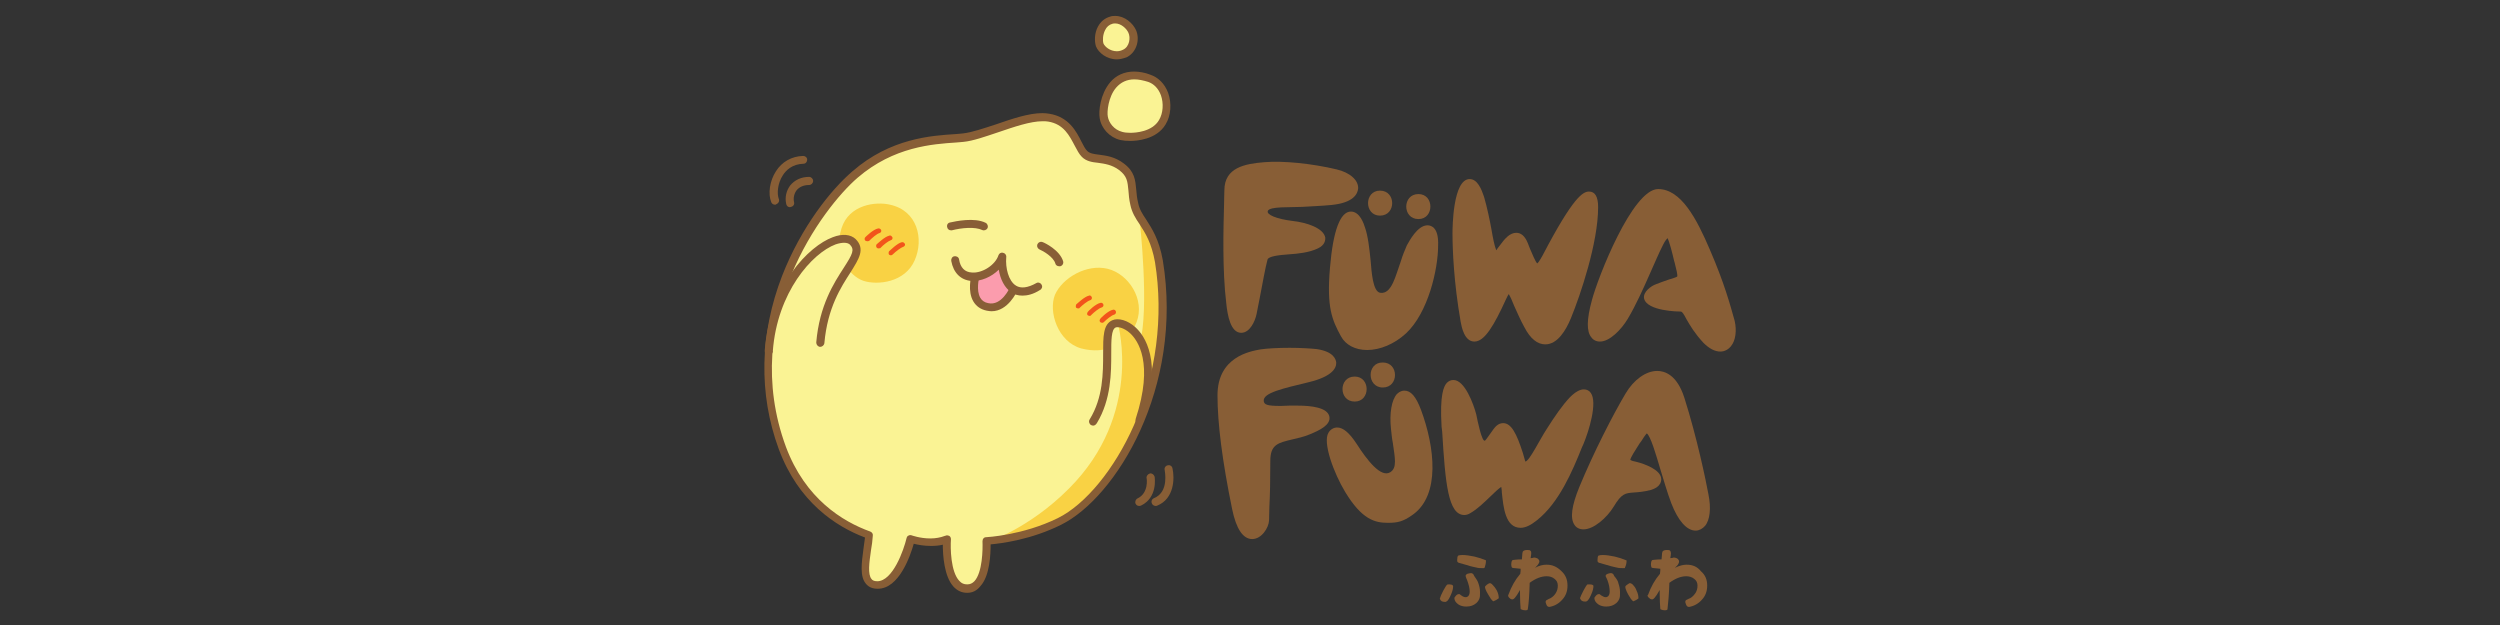 <?xml version="1.0" encoding="UTF-8"?> <!-- Generator: Adobe Illustrator 25.4.1, SVG Export Plug-In . SVG Version: 6.00 Build 0) --> <svg xmlns="http://www.w3.org/2000/svg" xmlns:xlink="http://www.w3.org/1999/xlink" version="1.1" id="Layer_1" x="0px" y="0px" viewBox="0 0 800 200" style="enable-background:new 0 0 800 200;" xml:space="preserve"><rect x="0" y="0" width="800" height="200" fill="#333333" stroke="none"/> <style type="text/css"> .st0{clip-path:url(#SVGID_00000011711942232627287940000005545253510618340534_);} .st1{fill:#818790;} .st2{fill:url(#SVGID_00000078003886906382919760000011520386028539590301_);} .st3{fill:url(#SVGID_00000054973794684939590010000017751511992516635278_);} .st4{fill:url(#SVGID_00000036934658740652677520000012999846461511169697_);} .st5{fill:#474C59;} .st6{fill:url(#SVGID_00000100382598670866656230000004997834228678330045_);} .st7{fill:url(#SVGID_00000174575708387258280270000004740343449641800126_);} .st8{fill:#B7BAC0;} .st9{fill:#606372;} .st10{fill:#EBEAEF;} .st11{fill:#454B59;} .st12{fill:#8D919A;} .st13{fill:url(#SVGID_00000047774132719581956080000001302744919508089240_);} .st14{fill:url(#SVGID_00000015355032600103500460000012569723981121352855_);} .st15{fill:url(#SVGID_00000123405072586701266650000002173523536594376846_);} .st16{fill:url(#SVGID_00000090269032915689195100000001365205901233600695_);} .st17{fill:url(#SVGID_00000063601029372537473350000013266482500900064641_);} .st18{fill:#344765;} .st19{fill-rule:evenodd;clip-rule:evenodd;fill:#885E36;} .st20{fill-rule:evenodd;clip-rule:evenodd;fill:#FAF394;} .st21{fill-rule:evenodd;clip-rule:evenodd;fill:#F9D244;} .st22{fill:#885E36;} .st23{fill-rule:evenodd;clip-rule:evenodd;fill:#F2541B;} .st24{fill-rule:evenodd;clip-rule:evenodd;fill:#FB9CAD;} </style> <g> <g> <g> <g> <defs> <rect id="SVGID_1_" x="-1020" y="256.9" width="283.9" height="194.3"></rect> </defs> <clipPath id="SVGID_00000023998533065691773070000009931216440325635460_"> <use xlink:href="#SVGID_1_" style="overflow:visible;"></use> </clipPath> <g transform="translate(-639 127)" style="clip-path:url(#SVGID_00000023998533065691773070000009931216440325635460_);"> <path class="st1" d="M905.4-123.9l42-0.1c6.7-0.3,11.8,3,15,8.4l47.3,84.4c0.8,1.2,0.5,2.2-1,2.2h-42.1 c-6.9-0.2-13.7-3.9-18.1-10.9l-45.2-80.8C902.3-123.1,902.6-123.9,905.4-123.9z"></path> <linearGradient id="SVGID_00000124859406188611610860000000082266175103137935_" gradientUnits="userSpaceOnUse" x1="3067.487" y1="28.638" x2="2975.01" y2="132.869" gradientTransform="matrix(1 0 0 -1 -2064.66 4.04)"> <stop offset="0" style="stop-color:#EEEFF1"></stop> <stop offset="1.450000e-02" style="stop-color:#EDEEF0"></stop> <stop offset="2.900000e-02" style="stop-color:#EDEEF0"></stop> <stop offset="4.350000e-02" style="stop-color:#EDEEF0"></stop> <stop offset="5.800000e-02" style="stop-color:#EDEEF0"></stop> <stop offset="7.250000e-02" style="stop-color:#EDEEF0"></stop> <stop offset="8.700000e-02" style="stop-color:#EDEEF0"></stop> <stop offset="0.101" style="stop-color:#EDEEF0"></stop> <stop offset="0.116" style="stop-color:#ECEDEF"></stop> <stop offset="0.13" style="stop-color:#ECEDEF"></stop> <stop offset="0.145" style="stop-color:#ECEDEF"></stop> <stop offset="0.159" style="stop-color:#EBECEE"></stop> <stop offset="0.174" style="stop-color:#EBECEE"></stop> <stop offset="0.188" style="stop-color:#EBEBED"></stop> <stop offset="0.203" style="stop-color:#EAEBED"></stop> <stop offset="0.217" style="stop-color:#EAEBEC"></stop> <stop offset="0.232" style="stop-color:#E9EAEC"></stop> <stop offset="0.246" style="stop-color:#E9EAEB"></stop> <stop offset="0.261" style="stop-color:#E8E9EB"></stop> <stop offset="0.275" style="stop-color:#E7E8EA"></stop> <stop offset="0.29" style="stop-color:#E7E8EA"></stop> <stop offset="0.304" style="stop-color:#E6E7E9"></stop> <stop offset="0.319" style="stop-color:#E6E6E8"></stop> <stop offset="0.333" style="stop-color:#E5E6E8"></stop> <stop offset="0.348" style="stop-color:#E4E5E7"></stop> <stop offset="0.362" style="stop-color:#E3E4E6"></stop> <stop offset="0.377" style="stop-color:#E3E3E5"></stop> <stop offset="0.391" style="stop-color:#E2E3E4"></stop> <stop offset="0.406" style="stop-color:#E1E2E4"></stop> <stop offset="0.42" style="stop-color:#E0E1E3"></stop> <stop offset="0.435" style="stop-color:#DFE0E2"></stop> <stop offset="0.449" style="stop-color:#DEDFE1"></stop> <stop offset="0.464" style="stop-color:#DDDEE0"></stop> <stop offset="0.478" style="stop-color:#DCDDDF"></stop> <stop offset="0.493" style="stop-color:#DBDCDE"></stop> <stop offset="0.507" style="stop-color:#DADBDD"></stop> <stop offset="0.522" style="stop-color:#D9DADC"></stop> <stop offset="0.536" style="stop-color:#D8D9DB"></stop> <stop offset="0.551" style="stop-color:#D7D8DA"></stop> <stop offset="0.565" style="stop-color:#D6D7D8"></stop> <stop offset="0.58" style="stop-color:#D5D6D7"></stop> <stop offset="0.594" style="stop-color:#D4D4D6"></stop> <stop offset="0.609" style="stop-color:#D3D3D5"></stop> <stop offset="0.623" style="stop-color:#D1D2D4"></stop> <stop offset="0.638" style="stop-color:#D0D1D2"></stop> <stop offset="0.652" style="stop-color:#CFD0D1"></stop> <stop offset="0.667" style="stop-color:#CECED0"></stop> <stop offset="0.681" style="stop-color:#CCCDCE"></stop> <stop offset="0.696" style="stop-color:#CBCCCD"></stop> <stop offset="0.71" style="stop-color:#CACACC"></stop> <stop offset="0.725" style="stop-color:#C8C9CA"></stop> <stop offset="0.739" style="stop-color:#C7C7C9"></stop> <stop offset="0.754" style="stop-color:#C5C6C7"></stop> <stop offset="0.768" style="stop-color:#C4C4C6"></stop> <stop offset="0.783" style="stop-color:#C3C3C4"></stop> <stop offset="0.797" style="stop-color:#C1C1C3"></stop> <stop offset="0.812" style="stop-color:#C0C0C1"></stop> <stop offset="0.826" style="stop-color:#BEBEC0"></stop> <stop offset="0.841" style="stop-color:#BCBDBE"></stop> <stop offset="0.855" style="stop-color:#BBBBBC"></stop> <stop offset="0.87" style="stop-color:#B9B9BB"></stop> <stop offset="0.884" style="stop-color:#B8B8B9"></stop> <stop offset="0.899" style="stop-color:#B6B6B7"></stop> <stop offset="0.913" style="stop-color:#B4B4B5"></stop> <stop offset="0.927" style="stop-color:#B2B3B4"></stop> <stop offset="0.942" style="stop-color:#B1B1B2"></stop> <stop offset="0.957" style="stop-color:#AFAFB0"></stop> <stop offset="0.971" style="stop-color:#ADADAE"></stop> <stop offset="0.986" style="stop-color:#ABABAC"></stop> <stop offset="1" style="stop-color:#AAAAAB"></stop> </linearGradient> <path style="fill:url(#SVGID_00000124859406188611610860000000082266175103137935_);" d="M906.5-123.1l41.3,0.1 c6.6-0.3,11,3,14,8.2l46.4,82.8c0.8,1.2,1,2-0.5,2h-41.2c-6.7-0.2-13-4-17.4-10.9L904.6-120 C903.3-122.5,903.8-123.1,906.5-123.1z"></path> <linearGradient id="SVGID_00000015355844416999784230000017828961150020532925_" gradientUnits="userSpaceOnUse" x1="3080.062" y1="114" x2="2963.347" y2="46.615" gradientTransform="matrix(1 0 0 -1 -2064.66 4.04)"> <stop offset="0" style="stop-color:#8A8D96"></stop> <stop offset="0.3" style="stop-color:#8A8D96"></stop> <stop offset="0.51" style="stop-color:#AAAEB3"></stop> <stop offset="1" style="stop-color:#AAAEB3"></stop> </linearGradient> <path style="fill:url(#SVGID_00000015355844416999784230000017828961150020532925_);" d="M905.5-121.1l1.4-1.2l39.7,0 c9.1,0.2,13.1,4.6,17.2,12.9l44.5,78.6h-39.6c-7.3-0.2-14.3-3.5-18.6-10.8L905.5-121.1z"></path> <linearGradient id="SVGID_00000046301871975838190210000002654590284882849162_" gradientUnits="userSpaceOnUse" x1="3080.249" y1="47.221" x2="2962.395" y2="115.264" gradientTransform="matrix(1 0 0 -1 -2064.66 4.04)"> <stop offset="0" style="stop-color:#FFFFFF;stop-opacity:0.78"></stop> <stop offset="0.5" style="stop-color:#AAAEB3;stop-opacity:0"></stop> <stop offset="1" style="stop-color:#AAAEB3;stop-opacity:0"></stop> </linearGradient> <path style="fill:url(#SVGID_00000046301871975838190210000002654590284882849162_);" d="M904.4-122.8h42.2 c9.4,0,13.2,4.8,17.3,13.2l44.5,78.8h-39.8c-7.3-0.2-14.3-3.5-18.7-10.8L904.4-122.8z"></path> <path class="st5" d="M926.3-83.8l51.5,10l-41.1,7.4L926.3-83.8z"></path> <linearGradient id="SVGID_00000183217392012276341790000000554000909694730687_" gradientUnits="userSpaceOnUse" x1="3046.762" y1="40.847" x2="3006.391" y2="86.491" gradientTransform="matrix(1 0 0 -1 -2064.66 4.04)"> <stop offset="0" style="stop-color:#B3B6BF"></stop> <stop offset="3.030000e-02" style="stop-color:#B4B7C0"></stop> <stop offset="6.060000e-02" style="stop-color:#B6B9C2"></stop> <stop offset="9.089999e-02" style="stop-color:#B8BBC3"></stop> <stop offset="0.121" style="stop-color:#BABDC5"></stop> <stop offset="0.151" style="stop-color:#BBBFC6"></stop> <stop offset="0.182" style="stop-color:#BDC0C8"></stop> <stop offset="0.212" style="stop-color:#BEC2C9"></stop> <stop offset="0.242" style="stop-color:#C0C3CB"></stop> <stop offset="0.273" style="stop-color:#C1C5CC"></stop> <stop offset="0.303" style="stop-color:#C3C6CD"></stop> <stop offset="0.333" style="stop-color:#C4C8CE"></stop> <stop offset="0.364" style="stop-color:#C5C9D0"></stop> <stop offset="0.394" style="stop-color:#C7CAD1"></stop> <stop offset="0.424" style="stop-color:#C8CBD2"></stop> <stop offset="0.455" style="stop-color:#C9CDD3"></stop> <stop offset="0.485" style="stop-color:#CACED4"></stop> <stop offset="0.515" style="stop-color:#CBCFD5"></stop> <stop offset="0.545" style="stop-color:#CCD0D6"></stop> <stop offset="0.576" style="stop-color:#CDD1D6"></stop> <stop offset="0.606" style="stop-color:#CED2D7"></stop> <stop offset="0.636" style="stop-color:#CFD2D8"></stop> <stop offset="0.667" style="stop-color:#CFD3D9"></stop> <stop offset="0.697" style="stop-color:#D0D4D9"></stop> <stop offset="0.727" style="stop-color:#D1D5DA"></stop> <stop offset="0.758" style="stop-color:#D1D5DA"></stop> <stop offset="0.788" style="stop-color:#D2D6DB"></stop> <stop offset="0.818" style="stop-color:#D2D6DB"></stop> <stop offset="0.849" style="stop-color:#D3D7DC"></stop> <stop offset="0.879" style="stop-color:#D3D7DC"></stop> <stop offset="0.909" style="stop-color:#D3D7DC"></stop> <stop offset="0.939" style="stop-color:#D3D7DC"></stop> <stop offset="0.97" style="stop-color:#D3D7DC"></stop> <stop offset="1" style="stop-color:#D4D8DD"></stop> </linearGradient> <path style="fill:url(#SVGID_00000183217392012276341790000000554000909694730687_);" d="M932-73.8h46L959.6-44 c-2,3.5-3.3,8.3-0.8,10.9c-3.9-2.1-4.1-1.8-8.7-8.3L932-73.8z"></path> <linearGradient id="SVGID_00000017509953875237967580000008465747143032191409_" gradientUnits="userSpaceOnUse" x1="2973.927" y1="131.161" x2="3019.946" y2="92.547" gradientTransform="matrix(1 0 0 -1 -2064.66 4.04)"> <stop offset="0" style="stop-color:#EEEEEE"></stop> <stop offset="0.2" style="stop-color:#EEEEEE"></stop> <stop offset="0.63" style="stop-color:#E1E3E7"></stop> <stop offset="1" style="stop-color:#E1E3E7"></stop> </linearGradient> <path style="fill:url(#SVGID_00000017509953875237967580000008465747143032191409_);" d="M905.7-120.4c-1.3-2.2,0.4-1.9,3-1.9 l37.9,0c6.7,0,5.3,4,2.7,7.7L926.2-84L905.7-120.4z"></path> <path class="st1" d="M1011.3-29.7l26-47.7c0.7-1.3,2.5-1.5,3.2-0.1l26.3,47.8l-26,47.4c-1.4,1.9-2.5,1.6-3.5-0.1L1011.3-29.7z"></path> <path class="st8" d="M1012.4-29.7l24.9-45.7c0.7-1.2,2.4-1.4,3.1-0.1l25.2,45.8l-24.9,45.4c-1.3,1.8-2.4,1.6-3.3-0.1 L1012.4-29.7z"></path> <path class="st9" d="M1039-29.8V-76l25.4,46.2C1064.4-29.8,1039-29.8,1039-29.8z"></path> <path class="st10" d="M1039-29.8V-76l-25.4,46.2C1013.6-29.8,1039-29.8,1039-29.8z"></path> <path class="st11" d="M1039-29.8v46.2l25.4-46.2H1039z"></path> <path class="st12" d="M1039-29.8v46.2l-25.4-46.2H1039z"></path> <path class="st1" d="M1172.6-123.9l-42-0.1c-6.7-0.3-11.8,3-15,8.4l-47.3,84.4c-0.8,1.2-0.5,2.2,1,2.2h42.1 c6.9-0.2,13.7-3.9,18.1-10.9l45.2-80.8C1175.7-123.1,1175.4-123.9,1172.6-123.9z"></path> <linearGradient id="SVGID_00000043437932645567231520000000891453317214673582_" gradientUnits="userSpaceOnUse" x1="8111.166" y1="-78.362" x2="8018.69" y2="25.87" gradientTransform="matrix(-1 0 0 -1 9186.34 -102.96)"> <stop offset="0" style="stop-color:#EEEFF1"></stop> <stop offset="1.450000e-02" style="stop-color:#EDEEF0"></stop> <stop offset="2.900000e-02" style="stop-color:#EDEEF0"></stop> <stop offset="4.350000e-02" style="stop-color:#EDEEF0"></stop> <stop offset="5.800000e-02" style="stop-color:#EDEEF0"></stop> <stop offset="7.250000e-02" style="stop-color:#EDEEF0"></stop> <stop offset="8.700000e-02" style="stop-color:#EDEEF0"></stop> <stop offset="0.101" style="stop-color:#EDEEF0"></stop> <stop offset="0.116" style="stop-color:#ECEDEF"></stop> <stop offset="0.13" style="stop-color:#ECEDEF"></stop> <stop offset="0.145" style="stop-color:#ECEDEF"></stop> <stop offset="0.159" style="stop-color:#EBECEE"></stop> <stop offset="0.174" style="stop-color:#EBECEE"></stop> <stop offset="0.188" style="stop-color:#EBEBED"></stop> <stop offset="0.203" style="stop-color:#EAEBED"></stop> <stop offset="0.217" style="stop-color:#EAEBEC"></stop> <stop offset="0.232" style="stop-color:#E9EAEC"></stop> <stop offset="0.246" style="stop-color:#E9EAEB"></stop> <stop offset="0.261" style="stop-color:#E8E9EB"></stop> <stop offset="0.275" style="stop-color:#E7E8EA"></stop> <stop offset="0.29" style="stop-color:#E7E8EA"></stop> <stop offset="0.304" style="stop-color:#E6E7E9"></stop> <stop offset="0.319" style="stop-color:#E6E6E8"></stop> <stop offset="0.333" style="stop-color:#E5E6E8"></stop> <stop offset="0.348" style="stop-color:#E4E5E7"></stop> <stop offset="0.362" style="stop-color:#E3E4E6"></stop> <stop offset="0.377" style="stop-color:#E3E3E5"></stop> <stop offset="0.391" style="stop-color:#E2E3E4"></stop> <stop offset="0.406" style="stop-color:#E1E2E4"></stop> <stop offset="0.42" style="stop-color:#E0E1E3"></stop> <stop offset="0.435" style="stop-color:#DFE0E2"></stop> <stop offset="0.449" style="stop-color:#DEDFE1"></stop> <stop offset="0.464" style="stop-color:#DDDEE0"></stop> <stop offset="0.478" style="stop-color:#DCDDDF"></stop> <stop offset="0.493" style="stop-color:#DBDCDE"></stop> <stop offset="0.507" style="stop-color:#DADBDD"></stop> <stop offset="0.522" style="stop-color:#D9DADC"></stop> <stop offset="0.536" style="stop-color:#D8D9DB"></stop> <stop offset="0.551" style="stop-color:#D7D8DA"></stop> <stop offset="0.565" style="stop-color:#D6D7D8"></stop> <stop offset="0.58" style="stop-color:#D5D6D7"></stop> <stop offset="0.594" style="stop-color:#D4D4D6"></stop> <stop offset="0.609" style="stop-color:#D3D3D5"></stop> <stop offset="0.623" style="stop-color:#D1D2D4"></stop> <stop offset="0.638" style="stop-color:#D0D1D2"></stop> <stop offset="0.652" style="stop-color:#CFD0D1"></stop> <stop offset="0.667" style="stop-color:#CECED0"></stop> <stop offset="0.681" style="stop-color:#CCCDCE"></stop> <stop offset="0.696" style="stop-color:#CBCCCD"></stop> <stop offset="0.71" style="stop-color:#CACACC"></stop> <stop offset="0.725" style="stop-color:#C8C9CA"></stop> <stop offset="0.739" style="stop-color:#C7C7C9"></stop> <stop offset="0.754" style="stop-color:#C5C6C7"></stop> <stop offset="0.768" style="stop-color:#C4C4C6"></stop> <stop offset="0.783" style="stop-color:#C3C3C4"></stop> <stop offset="0.797" style="stop-color:#C1C1C3"></stop> <stop offset="0.812" style="stop-color:#C0C0C1"></stop> <stop offset="0.826" style="stop-color:#BEBEC0"></stop> <stop offset="0.841" style="stop-color:#BCBDBE"></stop> <stop offset="0.855" style="stop-color:#BBBBBC"></stop> <stop offset="0.87" style="stop-color:#B9B9BB"></stop> <stop offset="0.884" style="stop-color:#B8B8B9"></stop> <stop offset="0.899" style="stop-color:#B6B6B7"></stop> <stop offset="0.913" style="stop-color:#B4B4B5"></stop> <stop offset="0.927" style="stop-color:#B2B3B4"></stop> <stop offset="0.942" style="stop-color:#B1B1B2"></stop> <stop offset="0.957" style="stop-color:#AFAFB0"></stop> <stop offset="0.971" style="stop-color:#ADADAE"></stop> <stop offset="0.986" style="stop-color:#ABABAC"></stop> <stop offset="1" style="stop-color:#AAAAAB"></stop> </linearGradient> <path style="fill:url(#SVGID_00000043437932645567231520000000891453317214673582_);" d="M1171.5-123.1l-41.3,0.1 c-6.6-0.3-11,3-14,8.2L1069.7-32c-0.8,1.2-1,2,0.4,2h41.2c6.7-0.2,13.1-4,17.4-10.9l44.7-79.1 C1174.7-122.5,1174.2-123.1,1171.5-123.1z"></path> <linearGradient id="SVGID_00000067950153264846036330000000413602886072606360_" gradientUnits="userSpaceOnUse" x1="8092.744" y1="21.998" x2="7976.028" y2="-45.387" gradientTransform="matrix(-1 0 0 -1 9155.34 -87.96)"> <stop offset="0" style="stop-color:#ECECEC"></stop> <stop offset="0.3" style="stop-color:#ECECEC"></stop> <stop offset="0.62" style="stop-color:#A1A3AF"></stop> <stop offset="1" style="stop-color:#A1A3AF"></stop> </linearGradient> <path style="fill:url(#SVGID_00000067950153264846036330000000413602886072606360_);" d="M1172.5-121.1l-1.4-1.2l-39.7,0 c-9.1,0.2-13.1,4.6-17.2,12.9l-44.5,78.6h39.6c7.3-0.2,14.3-3.5,18.6-10.8L1172.5-121.1z"></path> <linearGradient id="SVGID_00000106849576978395431570000014484721367233916303_" gradientUnits="userSpaceOnUse" x1="8113.93" y1="-53.776" x2="7996.076" y2="14.266" gradientTransform="matrix(-1 0 0 -1 9176.34 -96.96)"> <stop offset="0" style="stop-color:#FFFFFF;stop-opacity:0.78"></stop> <stop offset="0.5" style="stop-color:#AAAEB3;stop-opacity:0"></stop> <stop offset="1" style="stop-color:#AAAEB3;stop-opacity:0"></stop> </linearGradient> <path style="fill:url(#SVGID_00000106849576978395431570000014484721367233916303_);" d="M1173.6-122.8h-42.2 c-9.4,0-13.2,4.8-17.3,13.2l-44.5,78.8h39.8c7.3-0.2,14.3-3.5,18.6-10.8L1173.6-122.8z"></path> <path class="st5" d="M1151.8-83.8l-51.6,10l41.1,7.4L1151.8-83.8z"></path> <linearGradient id="SVGID_00000036216266683754405700000005300417485740641970_" gradientUnits="userSpaceOnUse" x1="7509.978" y1="949.771" x2="7501.635" y2="902.458" gradientTransform="matrix(-1 0 0 -1 8632.34 872.039)"> <stop offset="0" style="stop-color:#7F8290"></stop> <stop offset="0.78" style="stop-color:#D1D2D7"></stop> <stop offset="0.83" style="stop-color:#9697A2"></stop> <stop offset="1" style="stop-color:#9697A2"></stop> </linearGradient> <path style="fill:url(#SVGID_00000036216266683754405700000005300417485740641970_);" d="M1146.1-73.8h-46l18.4,29.8 c2,3.5,3.3,8.3,0.8,10.9c3.9-2.1,4.1-1.8,8.7-8.3L1146.1-73.8z"></path> <linearGradient id="SVGID_00000067949535462171168590000000458386924615385238_" gradientUnits="userSpaceOnUse" x1="7991.61" y1="40.164" x2="8037.63" y2="1.549" gradientTransform="matrix(-1 0 0 -1 9160.34 -86.96)"> <stop offset="0" style="stop-color:#B9BBC3"></stop> <stop offset="0.2" style="stop-color:#B9BBC3"></stop> <stop offset="0.63" style="stop-color:#848893"></stop> <stop offset="1" style="stop-color:#848893"></stop> </linearGradient> <path style="fill:url(#SVGID_00000067949535462171168590000000458386924615385238_);" d="M1172.3-120.4 c1.3-2.2-0.4-1.9-3.1-1.9l-37.9,0c-6.7,0-5.3,4-2.7,7.7l23.1,30.7L1172.3-120.4z"></path> <rect x="897.1" y="38.8" class="st18" width="9.2" height="31"></rect> <rect x="936.3" y="38.8" class="st18" width="9.3" height="31"></rect> <rect x="897.1" y="60.7" class="st18" width="14.4" height="9.2"></rect> <rect x="931.2" y="60.7" class="st18" width="14.4" height="9.2"></rect> <path class="st18" d="M921.1,47.4l6.5,6.5l-16,16l-6.5-6.5L921.1,47.4z"></path> <rect x="921.6" y="47" transform="matrix(0.707 -0.707 0.707 0.707 229.821 671.986)" class="st18" width="9.2" height="23"></rect> <rect x="954.5" y="38.9" class="st18" width="9.3" height="21.9"></rect> <rect x="993.8" y="38.9" class="st18" width="9.3" height="21.9"></rect> <path class="st18" d="M954.5,60.8l7.7,9.3h33.2l7.7-9.3H954.5z"></path> <rect x="1010.2" y="38.9" class="st18" width="9.2" height="21.9"></rect> <path class="st18" d="M1010.2,60.7h39.3l-7.8,9.4h-23.6L1010.2,60.7z"></path> <rect x="1040.1" y="60.7" class="st18" width="9.3" height="9.4"></rect> <rect x="1058.8" y="38.9" class="st18" width="9.2" height="31.2"></rect> <rect x="1076.3" y="38.9" class="st18" width="9.3" height="31.1"></rect> <rect x="1115.5" y="38.9" class="st18" width="9.3" height="31.1"></rect> <path class="st18" d="M1124.4,65.5l-38.7-26.7h-9.1l38.7,26.7H1124.4z"></path> <path class="st18" d="M1124.4,69.8l-38.7-26.7h-9.1l38.7,26.7H1124.4z"></path> <path class="st18" d="M1132.4,45.9l6.5-7.4h35.6l6.5,7.4H1132.4z"></path> <rect x="1172.8" y="38.5" class="st18" width="8.1" height="7.4"></rect> <rect x="1132.4" y="45.9" class="st18" width="9.3" height="15.6"></rect> <path class="st18" d="M1132.4,61.6l7.1,8.1h34.3l7.1-8.1C1180.9,61.6,1132.4,61.6,1132.4,61.6z"></path> <rect x="1172.8" y="61.6" class="st18" width="8.1" height="8"></rect> <rect x="1171.6" y="54" class="st18" width="9.3" height="15.6"></rect> <path class="st18" d="M1165.4,58.5l15.5,1.1V54h-15.5V58.5z"></path> </g> </g> </g> </g> </g> <g> <path class="st19" d="M397.2,106.5c2.7,0,4.4-3.6,4.9-6c0.3-1.3,0.6-3.3,1.1-5.6c0.8-4.1,1.7-9.3,2.4-11.8c0.2-1.1,3.8-1.5,6.7-1.7 c3.1-0.2,6.7-0.6,9.4-1.9c2.4-1.1,2.4-2.8,2.4-3.4c-0.5-3.1-5.9-4.9-10.5-5.4c-5-0.6-8.4-2-7.9-3.2c0.6-1.5,7-1.1,11-1.3 c3-0.2,6.2-0.3,9.3-0.6c7.2-0.7,8.4-3.6,8.6-5.2c0.2-2.7-2.6-5.2-6.9-6.2c-8-1.9-17.1-2.8-23.1-2.3c-6.2,0.5-12.8,1.7-12.8,9 c0,1-0.1,2.5-0.1,4.5c-0.2,7.3-0.6,20.9,0.7,31.6C392.8,101,393.8,106.5,397.2,106.5z"></path> <path class="st19" d="M456.8,72.1c-3.2,0-5.8,5-6.6,6.4c-0.7,1.6-1.4,3.3-1.9,5c-1.7,4.6-2.9,10.7-6.6,10.2 c-2.4-0.3-2.8-6.7-3.1-10.3c-0.4-3.8-0.8-7.7-1.8-10.6c-0.4-1.3-1.7-5.1-4.5-5.1c-3.4,0-5.7,6-6.7,17.9c-1.1,12.7,0.6,16.7,3.5,22 c1.5,2.8,4.6,4.4,8.4,4.4c4.1,0,8.7-1.9,12.4-5.3c7.1-6.6,10.3-20.5,10.3-28.2C460.4,72.9,458.1,72.1,456.8,72.1z"></path> <path class="st19" d="M471.8,109.3c3.3,0,6.3-5.2,10.1-13.5c0.4-0.9,0.7-1.4,0.9-1.7c0.5,0.8,1.2,2.4,1.7,3.7 c0.9,1.9,1.9,4.4,3.3,6.9c1.9,3.7,4.2,5.5,6.7,5.5c3.9,0,6.6-4.5,8.2-8.4c3-7.3,8.7-24.1,8.7-35.5c0-3.4-1-5-2.9-5 c-1.9,0-5,1.5-14.9,20.5c-1,1.8-1.5,2.4-1.7,2.5c-0.6-0.6-1.6-3.1-2.3-4.7c-0.2-0.6-0.5-1.2-0.7-1.8c-0.9-2.2-2.1-3.3-3.7-3.3 c-2.1,0-3.7,1.9-5.3,4.1c-0.4,0.5-0.8,1-1.1,1.5c-0.6-1.5-1.1-4.1-1.5-6.5c-0.6-3.3-1.4-7.1-2.4-10.6c-0.8-2.4-2.1-5.7-4.6-5.7 c-5.4,0-5.5,15.6-5.5,17.4c0,5.1,0.4,15.6,2.6,28.2C467.7,104.6,468.6,109.3,471.8,109.3z"></path> <path class="st19" d="M555.1,102.7c-1.5-5.4-3.4-12.3-7.9-22.7c-4.3-10.1-9.3-19.5-16.6-19.5c-8.2,0-19.3,28.3-21.2,35.6 c-1.7,6.2-1.7,10-0.2,11.8c0.6,0.9,1.6,1.4,2.8,1.4c3.1,0,6.8-3.8,8.9-7.3c2.5-4.2,4.9-9.5,7.1-14.5c1.5-3.3,2.8-6.5,4.2-9.2 c0.6-1.2,1.1-1.8,1.4-2.1c0.6,1.1,1.5,4.6,2.1,7.2l0.2,0.7c0.5,2,1,3.9,0.8,4.4c-0.2,0.2-1.5,0.6-2.8,1c-1.1,0.4-2.4,0.8-4.1,1.5 c-1.4,0.5-4.1,2.4-3.7,4.5c0.9,4.1,11.2,4.2,11.7,4.2c0.5,0,0.9,0.6,1.9,2.5c1.1,1.9,2.6,4.5,5.4,7.5c1.9,1.9,3.7,2.8,5.4,2.8 c1.3,0,2.5-0.6,3.4-1.7C555.4,109,555.8,105.8,555.1,102.7z"></path> <path class="st19" d="M425.4,133.3c-0.6-2.9-5.8-3.5-10.1-3.5c-0.9,0-1.8,0-2.8,0c-0.9,0-1.8,0.1-2.7,0.1c-4.3,0-5.2-0.4-5.4-1.5 c-0.4-2.7,6.2-4.1,14.4-6.1c7.4-1.8,8.8-4.4,8.8-6.2c-0.1-1.1-0.8-3.6-6.3-4.4c-2-0.2-5.2-0.4-8.6-0.4c-3.9,0-7.2,0.2-9.3,0.5 c-3.4,0.6-13.8,2.4-13.8,14.7c0,8.9,1.5,20.9,4.7,36.5c1.3,6.3,3.5,9.5,6.4,9.5c3,0,5.3-3.6,5.4-6c0-1.5,0.1-2.9,0.1-4.3 c0.2-4,0.3-8.1,0.3-14.7c0-5.3,2.5-5.8,7.1-6.9c1.7-0.4,3.6-0.8,5.5-1.6C422.5,137.6,425.9,135.9,425.4,133.3z"></path> <path class="st19" d="M449.4,125c-0.6,0-1.5,0.2-2.4,1.1c-1.7,1.9-2.4,6.2-1.9,11c0.2,1.7,0.3,3.2,0.6,4.6c0.7,5,1.4,8-0.8,9.4 c-3,1.9-7.4-3.8-10.8-9.1c-2.3-3.5-4.3-5.2-6.2-5.2c-1.1,0-2.2,0.6-2.8,1.7c-1.9,3.1,1.7,12.9,5.4,19c5.3,8.7,9.4,9.8,13.6,9.8 c3,0,4.8-0.3,8-2.6c8.8-6.3,7.1-21.5,2.6-33.6C453.1,126.9,451.5,125,449.4,125z"></path> <path class="st19" d="M486.6,168.9c1.5,0,3.2-0.8,5.2-2.4c7.1-5.6,11.4-15.8,14.4-23.3l0.5-1.1c1.8-4.3,4.5-13.2,2.4-16.3 c-0.5-0.8-1.3-1.2-2.3-1.2c-1.2,0-2.7,0.8-4.4,2.5c-2.4,2.5-5,6.3-7.4,10.1c-2.2,3.3-5.6,10.4-6.9,10.5c0,0-0.5-1.7-0.8-2.8 c-2-6.2-3.7-9.5-6.3-9.5c-1.8,0-2.8,1.5-3.7,2.8c-1.2,1.7-2,2.8-2.1,2.8c-1,0.6-2.4-6.4-2.8-8.4c-0.9-3.4-3.7-11-7.3-11 c-0.8,0-1.5,0.3-2.1,0.9c-1,1.1-2.3,3.7-1.7,14l0.2,1.6c1,16.6,1.9,26.7,7.1,26.7c0.6,0,1.3-0.2,1.9-0.6c2.3-1.3,4.5-3.5,6.5-5.4 c1.1-1.1,2.5-2.4,3.4-3c0.1,0.6,0.2,1.2,0.2,1.9C481.1,162.4,481.7,168.9,486.6,168.9z"></path> <path class="st19" d="M539,127.3c-2.4-7.5-6.4-8.6-8.7-8.6c-3.6,0-7.5,2.8-10.1,7.2c-4,6.7-10.3,19-14.8,29.9 c-2.5,6.1-3,10-1.6,12.1c0.6,1,1.7,1.5,2.9,1.5c3.3,0,7.5-3.7,9.7-7.3c2.5-4.2,3.7-4.3,6.4-4.5c1.4-0.1,3.1-0.2,5.4-0.8 c1-0.3,3.4-1.1,3.4-3.5c-0.1-2.9-5-4.8-8.3-5.6c-1.3-0.2-1.6-0.6-1.6-0.5c0-0.7,1.5-3,2.9-5.2c0.5-0.6,1-1.4,1.5-2.2 c0.5-0.7,0.8-1.1,0.9-1.1c1.2,0.9,2.9,6.7,4.2,11.1c1.1,3.5,2.2,7.5,3.6,11.2c2.2,5.7,5,8.8,7.8,8.8c1.1,0,2.2-0.6,3-1.5 c1.6-1.9,2-5.7,1.1-10.1C545.9,153.8,543,139.9,539,127.3z"></path> <path class="st19" d="M433.5,120.5c-5.2,0-5.2,8,0,8C438.6,128.5,438.6,120.5,433.5,120.5z"></path> <path class="st19" d="M442.5,124c5.2,0,5.2-8,0-8C437.3,115.9,437.3,124,442.5,124z"></path> <path class="st19" d="M463.3,187L463.3,187l-0.2,0.1c-0.3,0.2-0.7,0.9-1.3,2c-0.6,1.1-0.9,1.9-1,2.4l-0.1,0.1l0.1,0.1 c0.2,0.6,0.7,0.9,1.5,0.9c0,0,0.1,0,0.2,0h0.2l0.1-0.1c0.6-0.2,1.1-1.3,1.5-2.2c0.5-1.1,0.7-2,0.7-2.7 C464.9,187,464.1,187,463.3,187z"></path> <path class="st19" d="M477.4,186.9c-0.3-0.2-0.5-0.3-0.6-0.3c-0.2,0-0.6,0.2-1,0.5c-0.5,0.4-0.6,0.6-0.6,0.7c0,0.4,0.2,1.1,1,2.4 c0.6,1.1,1.1,1.8,1.5,2.1l0.1,0.1h0.1c0.6-0.2,1.1-0.5,1.6-0.9h0.1v-0.1c0-0.8-0.2-1.6-0.6-2.4C478.5,188.1,478,187.5,477.4,186.9z "></path> <path class="st19" d="M471.8,184.4c-0.1-0.2-0.2-0.3-0.3-0.6c-0.2-0.2-0.3-0.3-0.4-0.3c-0.2-0.1-0.3-0.1-0.4-0.1 c-0.3,0-0.6,0.1-1.1,0.2c-0.4,0.2-0.6,0.4-0.6,0.7c0,0.2,0.1,0.3,0.2,0.7l0.3,0.7c0.5,1.4,0.8,2.5,0.8,3.6c0,1.1-0.5,1.8-1.3,1.8 c-0.4,0-0.9-0.2-1.3-0.5c-0.6-0.5-0.7-0.5-0.8-0.5c-0.6,0-1,0.4-1.5,1.2v0.1c0,0.8,0.5,1.5,1.4,2.1c0.7,0.4,1.5,0.6,2.4,0.6 c1.4,0,2.4-0.4,3.2-1.1c0.9-0.8,1.3-1.8,1.2-3.2v-0.3c0-1.1-0.2-1.9-0.5-2.8C472.9,186,472.4,185.2,471.8,184.4z"></path> <path class="st19" d="M475.5,179.3L475.5,179.3c-1.2-0.5-2.4-0.9-3.7-1.2c-1.5-0.3-2.7-0.5-3.8-0.5c-0.7,0-1.1,0.1-1.4,0.2 c-0.2,0.2-0.3,0.7-0.3,1.4c0,0.3,0,0.5,0.1,0.6l0.1,0.1c0,0.1,0.2,0.2,2.8,0.9c1.8,0.6,2.8,0.7,3.1,0.8c0.6,0.2,1.3,0.2,2,0.2 c0.2,0,0.4,0,0.5,0l0.1-0.1l0.1-0.1c0.2-0.6,0.4-1.4,0.4-2V179.3z"></path> <path class="st19" d="M494.9,180.7c-1.2,0-2.4,0.3-3.7,1c0.2-0.2,0.4-0.4,0.6-0.6c0.6-0.7,0.8-1.1,0.8-1.5c0-0.2-0.2-0.6-0.6-0.9 c-0.5-0.2-0.8-0.3-1.1-0.3c-0.1,0-0.2,0-0.2,0.1h-0.1c-0.2,0-0.4,0.1-0.6,0.1h-0.2c0.1-0.7,0.2-1.2,0.2-1.5c0-0.3,0-0.7-0.3-0.9 c-0.2-0.2-0.5-0.2-1-0.2c-0.6,0-1.1,0.1-1.4,0.5c-0.1,0.2-0.2,0.8-0.2,1.3v0.1c0,0.3-0.1,0.6-0.1,1.1c-1.7,0-2.6,0.2-2.9,0.2 c-0.3,0.1-0.5,0.6-0.5,1.5c0,0.4,0.1,0.6,0.2,0.9c0.1,0.1,0.2,0.2,2.8,0.4c0,0.5,0,1-0.1,1.5v0.1c-1.7,2-2.9,4.2-3.8,6.7 c-0.1,0.1-0.1,0.2-0.1,0.2c0,0.4,0.2,0.7,0.5,0.9c0.2,0.3,0.6,0.4,0.9,0.4c0.3,0,0.9-0.3,2.4-3v1c0,2.2,0.1,3.9,0.2,5v0.1l0.2,0.1 c0.4,0.2,0.8,0.3,1.4,0.3c0.3,0,0.6-0.1,0.6-0.2l0.1-0.1v-0.1c0.3-1.9,0.5-4.6,0.6-8.4c1.9-1.4,3.7-2.1,5.4-2.1 c1.1,0,1.9,0.3,2.5,0.8c0.7,0.5,1.1,1.2,1.1,2.2c0,0.9-0.2,1.6-0.6,2.3c-0.4,0.7-1,1.3-1.7,1.7c-0.1,0.1-0.6,0.2-1,0.5 c-0.3,0.1-0.6,0.3-0.6,0.7c0,0.3,0.2,0.7,0.3,1c0.2,0.5,0.6,0.6,0.9,0.6h0.1c1.6-0.3,3-1.1,4.1-2.4c1.1-1.2,1.6-2.7,1.6-4.4 c0-1.9-0.6-3.4-1.9-4.6C498.2,181.3,496.7,180.7,494.9,180.7z"></path> <path class="st19" d="M520.4,179.3L520.4,179.3c-1.2-0.5-2.4-0.9-3.7-1.2c-1.5-0.3-2.7-0.5-3.8-0.5c-0.7,0-1.1,0.1-1.4,0.2 c-0.2,0.2-0.3,0.7-0.3,1.4c0,0.3,0,0.5,0.1,0.6l0.1,0.1c0,0.1,0.2,0.2,2.8,0.9c1.9,0.6,2.8,0.7,3.1,0.8c0.7,0.2,1.4,0.2,2,0.2 c0.3,0,0.4,0,0.6,0l0.1-0.1v-0.1c0.3-0.6,0.5-1.4,0.5-2V179.3z"></path> <path class="st19" d="M516.6,184.4c-0.1-0.2-0.2-0.3-0.3-0.6c-0.2-0.2-0.3-0.3-0.4-0.3c-0.2-0.1-0.3-0.1-0.5-0.1 c-0.2,0-0.6,0.1-0.9,0.2c-0.5,0.2-0.7,0.4-0.7,0.7c0,0.2,0.1,0.3,0.3,0.7l0.3,0.7c0.5,1.4,0.7,2.5,0.7,3.6c0,1.1-0.5,1.8-1.3,1.8 c-0.4,0-0.8-0.2-1.3-0.5c-0.6-0.5-0.7-0.5-0.8-0.5c-0.6,0-1,0.4-1.5,1.2v0.1c0,0.8,0.5,1.5,1.4,2.1c0.7,0.4,1.5,0.6,2.4,0.6 c1.3,0,2.4-0.4,3.2-1.1c0.9-0.8,1.3-1.8,1.2-3.2v-0.3c0-1.1-0.2-1.9-0.5-2.8C517.8,186,517.3,185.2,516.6,184.4z"></path> <path class="st19" d="M522.3,186.9c-0.3-0.2-0.6-0.3-0.7-0.3c-0.2,0-0.5,0.2-0.9,0.5c-0.6,0.4-0.6,0.6-0.6,0.7 c0,0.4,0.2,1.1,0.9,2.4c0.6,1.1,1.1,1.8,1.5,2.1l0.1,0.1h0.1c0.6-0.2,1.1-0.5,1.6-0.9v-0.1c0-0.8-0.2-1.6-0.6-2.4 C523.4,188.1,522.9,187.5,522.3,186.9z"></path> <path class="st19" d="M508.2,187L508.2,187L508,187c-0.3,0.2-0.7,0.9-1.3,2c-0.6,1.1-0.9,1.9-1.1,2.4v0.1l0.1,0.1 c0.2,0.6,0.7,0.9,1.5,0.9c0,0,0.1,0,0.2,0h0.2l0.1-0.1c0.6-0.2,1.1-1.3,1.5-2.2c0.5-1.1,0.7-2,0.7-2.7C509.8,187,509,187,508.2,187 z"></path> <path class="st19" d="M539.7,180.7c-1.1,0-2.3,0.3-3.7,1c0.2-0.2,0.3-0.4,0.6-0.6c0.6-0.7,0.7-1.1,0.7-1.5c0-0.2-0.2-0.6-0.6-0.9 c-0.4-0.2-0.8-0.3-1.1-0.3c-0.1,0-0.2,0-0.2,0.1h-0.1c-0.2,0-0.4,0.1-0.7,0.1h-0.1c0.1-0.7,0.2-1.2,0.2-1.5c0-0.3-0.1-0.7-0.3-0.9 c-0.2-0.2-0.5-0.2-1-0.2c-0.6,0-1.1,0.1-1.4,0.5c-0.1,0.2-0.2,0.8-0.2,1.3v0.1c0,0.3-0.1,0.6-0.1,1.1c-1.7,0-2.6,0.2-2.9,0.2 c-0.3,0.1-0.5,0.6-0.5,1.5c0,0.4,0.1,0.6,0.2,0.9c0.1,0.1,0.2,0.2,2.8,0.4c0,0.5,0,1-0.1,1.5v0.1c-1.7,2-2.9,4.2-3.8,6.7 c-0.1,0.1-0.2,0.2-0.2,0.2c0,0.4,0.3,0.7,0.6,0.9c0.2,0.3,0.6,0.4,0.9,0.4c0.3,0,0.9-0.3,2.4-3v1c0,2.2,0.1,3.9,0.2,5v0.1l0.1,0.1 c0.5,0.2,0.9,0.3,1.4,0.3c0.4,0,0.6-0.1,0.7-0.2l0.1-0.1v-0.1c0.2-1.9,0.5-4.6,0.6-8.4c1.9-1.4,3.7-2.1,5.4-2.1 c1,0,1.9,0.3,2.5,0.8c0.7,0.5,1.1,1.2,1.1,2.2c0,0.9-0.2,1.6-0.6,2.3c-0.5,0.7-1,1.3-1.7,1.7c-0.2,0.1-0.6,0.2-1.1,0.5 c-0.3,0.1-0.5,0.3-0.5,0.7c0,0.3,0.2,0.7,0.3,1c0.2,0.5,0.6,0.6,0.8,0.6h0.2c1.6-0.3,3-1.1,4.1-2.4c1.1-1.2,1.6-2.7,1.6-4.4 c0-1.9-0.6-3.4-2-4.6C543.1,181.3,541.6,180.7,539.7,180.7z"></path> <path class="st19" d="M441.6,69c5.2,0,5.2-8,0-8C436.5,61,436.5,69,441.6,69z"></path> <path class="st19" d="M453.9,70.1c5.1,0,5.1-8,0-8C448.7,62.1,448.7,70.1,453.9,70.1z"></path> <path class="st20" d="M291.3,172.8c0,0-3.6,14.9-10.6,14.9c-6.2,0-3.9-10.1-2.8-15.9c-11.6-4.2-20.5-13.1-25.7-24.9 c-19.8-45.1,8.1-79,21.3-90.4c13.2-11.4,27.4-11.2,34.7-11.8c7.1-0.6,20-7.7,27.3-6.4c7.9,1.4,9,9.2,11.5,11.6 c2.4,2.5,7,0.6,11.8,4.1c4.2,3.2,2.9,6.2,4.1,11.8c1.2,5.7,6.1,7.5,7.9,18.5c6.7,40.5-16.4,73.6-28.1,80.7c-10,6-27,8.8-27,8.8 s1,15.3-6.2,15.2c-5.1,0-7.1-7.8-6.5-15.7C302.7,173.2,294.3,175.2,291.3,172.8z"></path> <path class="st21" d="M354.4,86c6.7,1.6,12.1,9.8,9.3,17.1c-2.8,7.4-10.1,10.4-17.7,8.4c-7.5-2.1-10.6-11.8-8.4-17.2 C340,88.9,347.7,84.4,354.4,86z"></path> <path class="st20" d="M349.8,134.9c8-13.1,1.7-29,6.6-31.2c3.4-1.5,16.6,5,8.2,30.8L349.8,134.9z"></path> <path class="st21" d="M315.4,173.7c0,0,17-2.8,27-8.8c11.7-7.1,34.8-40.2,28.1-80.8c-1.1-6.9-5.8-13.4-5.8-13.4s3.2,28,0,39.4 c0,0-2.8-6.2-6.9-6.2c0,0,8,28.7-15.7,52.4C329,169.5,315.4,173.7,315.4,173.7z"></path> <g> <path class="st22" d="M309.5,189.7C309.5,189.7,309.4,189.7,309.5,189.7c-1.8,0-3.2-0.7-4.4-2c-3-3.3-3.4-10.1-3.4-13.4 c-1.2,0.3-2.5,0.4-3.8,0.4l0,0c-2.3,0-4.3-0.4-5.5-0.7c-1.1,3.9-4.7,14.4-11.5,14.4c-1.7,0-2.9-0.5-3.8-1.6 c-2-2.3-1.4-6.6-0.8-11.1c0.2-1.2,0.3-2.5,0.5-3.7c-9.3-3.5-21.3-11.3-27.6-28.3c-6.5-17.7-6.1-36.9,1.1-55.5 c6.1-15.6,15.6-27.5,22.5-33.4c12.2-10.6,25.3-11.4,33.1-11.9c0.8-0.1,1.6-0.1,2.2-0.2c2.8-0.3,6.6-1.6,10.6-2.9 c5.2-1.8,10.5-3.6,14.9-3.6c0.8,0,1.5,0.1,2.2,0.2c6.2,1,8.6,5.6,10.3,9c0.6,1.2,1.2,2.3,1.8,2.9c0.8,0.8,2.1,1,3.8,1.2 c2.2,0.3,5,0.6,7.9,2.8c3.5,2.6,3.7,5.3,4,8.4c0.1,1.2,0.2,2.6,0.6,4.2c0.4,2.1,1.4,3.6,2.6,5.4c1.8,2.8,4.1,6.3,5.3,13 c6.7,40.8-15,75.9-32.5,84.6c-9.6,4.8-19.2,6-22.6,6.3c0,2.9-0.2,10.1-3.3,13.4C312.5,189.1,311.1,189.7,309.5,189.7z M303,171.3 c0.3,0,0.5,0.1,0.8,0.2c0.4,0.3,0.5,0.7,0.5,1.1c-0.2,2.7-0.1,10.4,2.7,13.3c0.7,0.8,1.5,1.1,2.5,1.1l0,1.3v-1.3 c0.9,0,1.6-0.3,2.3-1c2.6-2.8,2.7-10.2,2.6-12.8c0-0.3,0.1-0.7,0.3-0.9c0.2-0.3,0.6-0.4,0.9-0.4c0.1,0,11.7-0.6,22.9-6.1 c8.9-4.4,18.2-15.8,24.3-29.6c7.2-16.3,9.6-34.9,6.8-52.3c-1.1-6.2-3.1-9.3-4.9-12.1c-1.3-1.9-2.5-3.8-3-6.3 c-0.4-1.7-0.5-3.2-0.6-4.5c-0.3-3-0.4-4.6-3-6.6c-2.3-1.7-4.6-2-6.7-2.3c-2-0.2-3.8-0.5-5.2-1.9c-0.9-0.9-1.5-2.1-2.3-3.6 c-1.7-3.2-3.5-6.9-8.5-7.7c-0.5-0.1-1.1-0.1-1.8-0.1c-3.9,0-9.1,1.8-14.1,3.5c-4.2,1.4-8.1,2.8-11.2,3.1c-0.7,0.1-1.5,0.1-2.3,0.2 c-7.5,0.5-20,1.3-31.6,11.3c-10.8,9.3-38.1,44.9-22.9,86.1c6.2,16.6,18.1,23.9,27,27.1c0.5,0.2,0.9,0.7,0.8,1.3 c-0.1,1.5-0.3,3.2-0.6,4.8c-0.5,3.6-1.1,7.6,0.2,9.1c0.2,0.3,0.7,0.7,1.8,0.7c5,0,8.5-10,9.4-13.8c0.1-0.4,0.3-0.7,0.6-0.8 c0.3-0.2,0.7-0.2,1-0.1c0,0,2.7,1,6,1c0,0,0,0,0,0c1.7,0,3.3-0.3,4.6-0.8C302.7,171.4,302.9,171.3,303,171.3z"></path> </g> <path class="st21" d="M284.8,65.5c8.8,1.9,10.9,11,7.9,17.8c-3.1,7.1-11.8,8-16.3,6.6c-4.7-1.5-9.8-8.6-7.1-16.9 C271.7,65.5,280.2,64.4,284.8,65.5z"></path> <g> <path class="st22" d="M252.8,66.3c-0.6,0-1.1-0.4-1.2-1c-0.5-2.1,0-4.3,1.3-6c1.4-1.7,3.5-2.7,6-2.7c0.7,0,1.3,0.6,1.3,1.3 c0,0.7-0.6,1.3-1.3,1.3c-1.7,0-3.1,0.6-4,1.7c-0.8,1.1-1.1,2.5-0.8,3.8c0.2,0.7-0.3,1.4-1,1.5C253,66.2,252.9,66.3,252.8,66.3z"></path> </g> <g> <path class="st22" d="M248,65.5c-0.5,0-1-0.3-1.2-0.8c-1.1-2.7-0.5-6.8,1.5-9.9c1.9-3,5-4.8,8.7-4.9c0.7,0,1.3,0.5,1.3,1.2 c0,0.7-0.5,1.3-1.2,1.3c-3.6,0.1-5.6,2.1-6.6,3.7c-1.7,2.6-1.9,5.9-1.3,7.5c0.3,0.6,0,1.4-0.7,1.7C248.3,65.5,248.2,65.5,248,65.5 z"></path> </g> <g> <path class="st22" d="M349.8,136.2c-0.2,0-0.5-0.1-0.7-0.2c-0.6-0.4-0.8-1.2-0.4-1.8c4.3-7,4.3-14.8,4.3-21.1 c0-5.4,0-9.3,2.9-10.6c1.9-0.9,5,0,7.4,2.2c2.9,2.6,8.9,10.7,2.5,30.2c-0.2,0.7-0.9,1-1.6,0.8c-0.7-0.2-1-0.9-0.8-1.6 c5.9-18,0.7-25.2-1.8-27.5c-2-1.8-4-2.1-4.6-1.8c-1.4,0.6-1.4,4.2-1.4,8.2c0,6.2,0,14.8-4.6,22.4 C350.6,136,350.2,136.2,349.8,136.2z"></path> </g> <g> <path class="st22" d="M304.3,73.7c-0.6,0-1.1-0.4-1.2-1c-0.2-0.7,0.2-1.4,0.9-1.5c1.8-0.4,7.8-1.7,11.4,0.1 c0.6,0.3,0.9,1.1,0.6,1.7c-0.3,0.6-1.1,0.9-1.7,0.6c-2.3-1.1-6.6-0.7-9.7,0.1C304.5,73.7,304.4,73.7,304.3,73.7z"></path> </g> <path class="st23" d="M345,98.7c-0.2,0-0.4-0.1-0.6-0.2c-0.2-0.2-0.2-0.7,0-1.1c0.3-0.2,2.6-2.5,4.1-2.8c0.4-0.2,0.8,0.2,0.9,0.6 c0.1,0.4-0.2,0.8-0.6,0.9c-0.8,0.2-2.5,1.6-3.3,2.4C345.4,98.7,345.2,98.7,345,98.7z"></path> <path class="st23" d="M348.7,101.1c-0.2,0-0.4-0.1-0.6-0.2c-0.3-0.2-0.3-0.7,0-1.1c0.2-0.3,2.5-2.6,4.1-2.9 c0.4-0.1,0.8,0.2,0.9,0.6c0.1,0.4-0.2,0.8-0.6,0.9c-0.8,0.2-2.4,1.5-3.3,2.4C349.1,101,348.9,101.1,348.7,101.1z"></path> <path class="st23" d="M352.7,103.3c-0.2,0-0.4-0.1-0.6-0.2c-0.3-0.3-0.3-0.7,0-1.1c0.2-0.3,2.5-2.6,4.1-2.9 c0.4-0.1,0.8,0.2,0.9,0.6c0.1,0.5-0.2,0.9-0.6,1c-0.8,0.2-2.4,1.5-3.3,2.4C353.1,103.2,352.9,103.3,352.7,103.3z"></path> <g> <path class="st22" d="M338.9,85.2c-0.6,0-1.1-0.4-1.2-0.9c-0.6-2.1-3.9-4-5.1-4.5c-0.6-0.3-0.9-1-0.6-1.7c0.3-0.6,1-0.9,1.7-0.6 c0.6,0.2,5.4,2.5,6.5,6.1c0.2,0.7-0.2,1.4-0.9,1.6C339.1,85.2,339,85.2,338.9,85.2z"></path> </g> <path class="st20" d="M367.8,25.1c5.4,1.8,7.1,9.4,4.2,14.1c-2.8,4.7-10,5.1-13.2,4.4c-3.1-0.7-5.2-3.3-5.6-5.9 C352.6,34.3,354.6,20.6,367.8,25.1z"></path> <g> <path class="st22" d="M361.7,45.1c-1.2,0-2.3-0.1-3.2-0.3c-3.4-0.8-6.1-3.7-6.6-7c-0.4-2.2,0.2-7.7,3.3-11.4 c1.9-2.3,4.6-3.5,7.7-3.5c1.6,0,3.4,0.3,5.2,1c2.6,0.9,4.6,2.9,5.7,5.8c1.2,3.4,0.9,7.3-0.8,10.1 C370.1,44.7,363.6,45.1,361.7,45.1z M363,25.4c-2.4,0-4.3,0.9-5.8,2.6c-2.6,3-3,7.9-2.7,9.3c0.3,1.9,1.9,4.2,4.6,4.9 c0.7,0.2,1.6,0.3,2.6,0.3c1.6,0,7-0.3,9.2-4.1c1.3-2.2,1.5-5.3,0.6-7.9c-0.8-2.2-2.3-3.7-4.1-4.3C365.8,25.7,364.3,25.4,363,25.4z "></path> </g> <path class="st20" d="M355.6,6.5c-3.8,1.1-4.5,5.7-3.7,7.9c0.8,2.1,4.5,4.5,8,2.8c2.8-1.4,3.3-5,2.4-7.1 C361.4,8,358.5,5.6,355.6,6.5z"></path> <g> <path class="st22" d="M357.4,19C357.4,19,357.4,19,357.4,19c-3.2,0-5.9-2.1-6.7-4.2c-0.5-1.6-0.5-4.1,0.6-6.2 c0.9-1.7,2.2-2.8,4-3.3c0.5-0.2,1.1-0.2,1.6-0.2c3,0,5.6,2.3,6.6,4.5c1.3,2.8,0.4,7-2.9,8.7C359.5,18.7,358.4,19,357.4,19z M356.9,7.5c-0.3,0-0.6,0-0.9,0.1c-1.1,0.3-1.9,1-2.4,2.1c-0.7,1.4-0.8,3.2-0.5,4.2c0.4,1,2.1,2.5,4.3,2.5h0c0.7,0,1.4-0.2,2-0.5 c2.1-1,2.4-3.9,1.7-5.4C360.5,9.1,358.7,7.5,356.9,7.5z"></path> </g> <path class="st20" d="M262.4,109.7c1.9-21.4,15.7-26.9,10.4-32.2c-5-5-24.8,8.8-26.9,35L262.4,109.7z"></path> <g> <path class="st22" d="M246,113.7C245.9,113.7,245.9,113.7,246,113.7c-0.8-0.1-1.3-0.7-1.3-1.4c1.6-21.2,14.2-33.6,21.8-36.4 c3.1-1.2,5.7-0.9,7.3,0.6c3.2,3.2,1,6.4-1.6,10.6c-3.1,4.8-7.4,11.4-8.4,22.7c-0.1,0.7-0.7,1.2-1.4,1.2c-0.7-0.1-1.2-0.7-1.2-1.4 c1-11.9,5.7-19.1,8.8-23.9c2.9-4.5,3.5-5.8,2-7.4c-0.8-0.8-2.5-0.8-4.6-0.1c-7.5,2.8-18.7,15.3-20.1,34.2 C247.2,113.2,246.6,113.7,246,113.7z"></path> </g> <path class="st24" d="M311.9,89.7c0,0,5.1-0.2,7.2-4.8c1.3,2.3,2,7.1,4.8,8.4C322.6,97.2,310.3,104.1,311.9,89.7z"></path> <g> <path class="st22" d="M327.2,94.6c-1.5,0-2.7-0.4-3.5-1c-2.3-1.5-3.6-4.3-4.1-7.3c-2.3,2.3-5.7,3.8-8.8,3.6 c-3.4-0.3-5.7-2.6-6.4-6.4c-0.1-0.7,0.3-1.4,1-1.5c0.7-0.1,1.4,0.3,1.5,1c0.4,2.6,1.8,4.1,4.1,4.2c3.3,0.3,7.5-2.4,8.5-5.5 c0.2-0.6,0.8-1,1.5-0.8c0.6,0.1,1.1,0.7,1,1.4c-0.3,3.4,0.7,7.6,3.1,9.1c1.6,1,3.8,0.7,6.5-0.8c0.6-0.4,1.4-0.1,1.7,0.5 c0.4,0.6,0.1,1.4-0.5,1.7C330.6,94.2,328.7,94.6,327.2,94.6z"></path> </g> <g> <path class="st22" d="M317.3,99.6c-0.5,0-1-0.1-1.6-0.2c-1.9-0.4-3.3-1.4-4.2-2.9c-2-3.3-0.7-8.1-0.7-8.2c0.2-0.7,0.9-1.1,1.6-0.9 c0.7,0.2,1.1,0.9,0.9,1.6l0,0c0,0-1,3.9,0.4,6.3c0.5,0.9,1.4,1.5,2.5,1.7c4.3,1,6.9-4.9,6.9-4.9c0.3-0.6,1-0.9,1.7-0.7 c0.6,0.3,0.9,1,0.7,1.7C325.4,93.3,322.6,99.6,317.3,99.6z"></path> </g> <path class="st23" d="M277.5,77.2c-0.2,0-0.4-0.1-0.6-0.2c-0.3-0.3-0.3-0.8,0-1.1c0.2-0.2,2.5-2.5,4.1-2.8c0.4-0.1,0.9,0.2,1,0.6 s-0.2,0.8-0.6,0.9c-0.8,0.2-2.4,1.6-3.3,2.5C277.8,77.2,277.6,77.2,277.5,77.2z"></path> <path class="st23" d="M281.1,79.5c-0.2,0-0.4-0.1-0.5-0.2c-0.3-0.3-0.3-0.8-0.1-1.1c0.3-0.2,2.6-2.5,4.1-2.8c0.4-0.2,0.8,0.2,1,0.6 c0.1,0.4-0.2,0.8-0.6,0.9c-0.7,0.2-2.4,1.5-3.3,2.5C281.5,79.4,281.4,79.5,281.1,79.5z"></path> <path class="st23" d="M285.1,81.7c-0.2,0-0.4-0.1-0.6-0.2c-0.2-0.3-0.2-0.8,0-1.1c0.3-0.2,2.6-2.6,4.1-2.9c0.4-0.1,0.8,0.2,1,0.6 c0.1,0.4-0.2,0.8-0.6,0.9c-0.7,0.2-2.4,1.5-3.3,2.4C285.5,81.6,285.3,81.7,285.1,81.7z"></path> <g> <path class="st22" d="M364.5,161.9c-0.5,0-0.9-0.3-1.1-0.7c-0.3-0.6,0-1.4,0.6-1.7c3.6-1.7,3-6.3,2.9-6.5 c-0.1-0.7,0.4-1.3,1.1-1.5c0.7-0.1,1.3,0.4,1.5,1.1c0,0.3,1,6.6-4.4,9.2C364.8,161.9,364.7,161.9,364.5,161.9z"></path> </g> <g> <path class="st22" d="M369.8,161.9c-0.5,0-1-0.3-1.2-0.8c-0.3-0.7,0-1.4,0.7-1.7c4.9-2,3.4-8.7,3.4-9c-0.2-0.7,0.3-1.4,1-1.5 c0.7-0.2,1.4,0.3,1.5,1c0.7,3.1,0.6,9.7-4.9,11.9C370.1,161.9,370,161.9,369.8,161.9z"></path> </g> </g> </svg> 